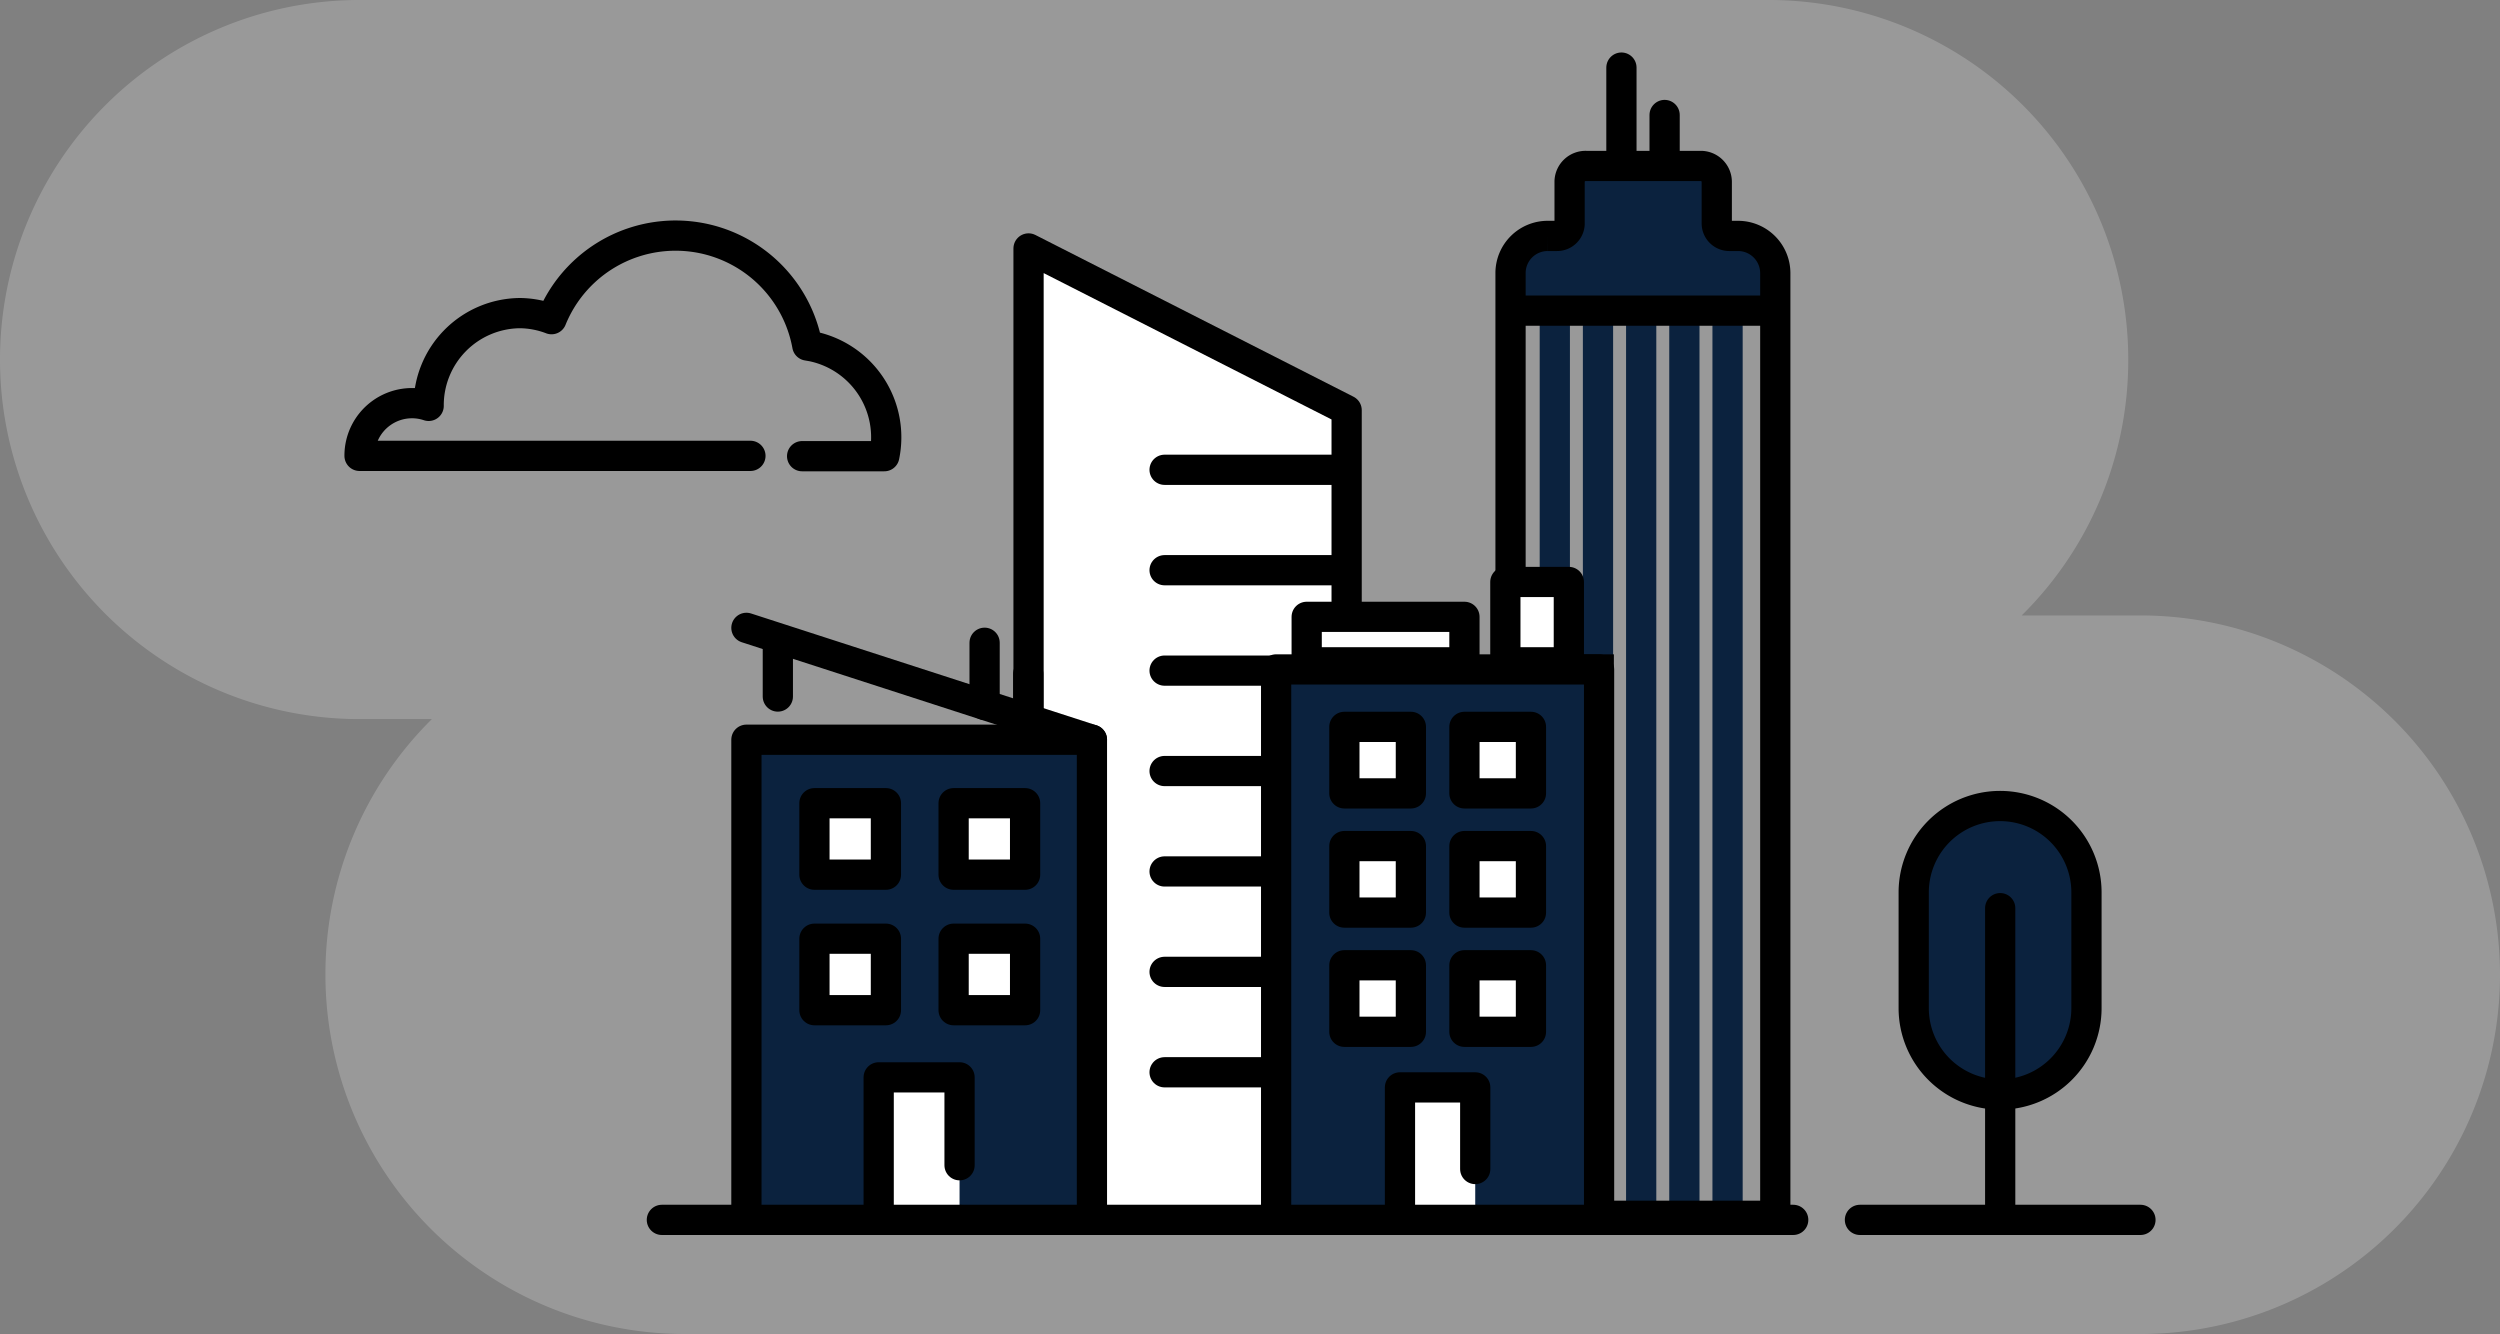 <svg xmlns="http://www.w3.org/2000/svg" viewBox="0 0 231.54 123.55"><rect x="0" y="0" width="231.54" height="123.55" fill="#808080" stroke="none"/><g id="Layer_2" data-name="Layer 2"><g id="Layer_1-2" data-name="Layer 1"><path d="M198.24,57h-11a33.19,33.19,0,0,0,9.87-23.65h0A33.3,33.3,0,0,0,163.85,0H33.3A33.3,33.3,0,0,0,0,33.3H0A33.3,33.3,0,0,0,33.3,66.6H40a33.2,33.2,0,0,0-9.86,23.65h0a33.29,33.29,0,0,0,33.3,33.3H198.24a33.3,33.3,0,0,0,33.3-33.3h0A33.3,33.3,0,0,0,198.24,57Z" style="fill:#fff;opacity:0.2"/><g id="Layer_2-2" data-name="Layer 2"><g id="Layer_1-2-2" data-name="Layer 1-2"><path d="M160,29.2v83.19m-4-83.3v83.19M152,29V112.6m-4-83.72V61.34m-4-32.56V58.06" style="fill:none;stroke:#0b223e;stroke-miterlimit:10;stroke-width:2.8px"/><path d="M164.77,28.44l-25.06.34L140.8,23l3.88-1.45,1.62-5.84c0,.09,11.8.22,11.8.22l1.38,5.71L164.07,23Z" style="fill:#0b223e"/><path d="M74.29,42.25H81.9a8.6,8.6,0,0,0-6.67-10.17L74.77,32a12.4,12.4,0,0,0-23.69-2.44A8.39,8.39,0,0,0,48.15,29a8.53,8.53,0,0,0-8.45,8.59,4.86,4.86,0,0,0-6.4,4.63H69.5" style="fill:none;stroke:#000;stroke-linecap:round;stroke-linejoin:round;stroke-width:2.8px"/><path d="M154.17,15.26V10.65m-4,4.61v-9" style="fill:none;stroke:#000;stroke-linecap:round;stroke-linejoin:round;stroke-width:2.8px"/><path d="M161,21.85h-.84A1.16,1.16,0,0,1,159,20.69h0V16.85a1.48,1.48,0,0,0-1.48-1.48H146.9a1.48,1.48,0,0,0-1.53,1.43v3.95a1.16,1.16,0,0,1-1.17,1.1h-.84a3.44,3.44,0,0,0-3.46,3.42V62h8.17v50.6h16.35V25.31A3.45,3.45,0,0,0,161,21.85Z" style="fill:none;stroke:#000;stroke-miterlimit:10;stroke-width:2.8px"/><line x1="61.3" y1="112.98" x2="166.08" y2="112.98" style="fill:none;stroke:#000;stroke-linecap:round;stroke-linejoin:round;stroke-width:2.8px"/><path d="M185.24,74.65h0a8,8,0,0,1,8,8V93.37a8,8,0,0,1-8,8h0a8,8,0,0,1-8-8V82.61A8,8,0,0,1,185.24,74.65Z" style="fill:#0b223e;stroke:#000;stroke-linecap:round;stroke-linejoin:round;stroke-width:2.8px"/><line x1="185.25" y1="112.98" x2="185.25" y2="84.11" style="fill:none;stroke:#000;stroke-linecap:round;stroke-linejoin:round;stroke-width:2.8px"/><polygon points="95.26 23.01 124.72 37.99 124.72 112.98 95.26 112.98 95.26 23.01" style="fill:#fff;stroke:#000;stroke-linecap:round;stroke-linejoin:round;stroke-width:2.8px"/><line x1="124.35" y1="43.51" x2="107.86" y2="43.51" style="fill:none;stroke:#000;stroke-linecap:round;stroke-linejoin:round;stroke-width:2.8px"/><line x1="124.35" y1="52.81" x2="107.86" y2="52.81" style="fill:none;stroke:#000;stroke-linecap:round;stroke-linejoin:round;stroke-width:2.8px"/><line x1="124.35" y1="62.11" x2="107.86" y2="62.11" style="fill:none;stroke:#000;stroke-linecap:round;stroke-linejoin:round;stroke-width:2.8px"/><line x1="124.35" y1="71.41" x2="107.86" y2="71.41" style="fill:none;stroke:#000;stroke-linecap:round;stroke-linejoin:round;stroke-width:2.8px"/><line x1="124.35" y1="80.71" x2="107.86" y2="80.71" style="fill:none;stroke:#000;stroke-linecap:round;stroke-linejoin:round;stroke-width:2.8px"/><line x1="124.35" y1="90.01" x2="107.86" y2="90.01" style="fill:none;stroke:#000;stroke-linecap:round;stroke-linejoin:round;stroke-width:2.8px"/><line x1="124.35" y1="99.31" x2="107.86" y2="99.31" style="fill:none;stroke:#000;stroke-linecap:round;stroke-linejoin:round;stroke-width:2.8px"/><line x1="172.26" y1="112.98" x2="198.24" y2="112.98" style="fill:none;stroke:#000;stroke-linecap:round;stroke-linejoin:round;stroke-width:2.8px"/><polygon points="101.13 112.98 69.13 112.98 69.13 103.22 69.13 68.51 101.13 68.51 101.13 112.98" style="fill:#0b223e;stroke:#000;stroke-linecap:round;stroke-linejoin:round;stroke-width:2.8px"/><line x1="72.04" y1="64.51" x2="72.04" y2="59.53" style="fill:none;stroke:#000;stroke-linecap:round;stroke-linejoin:round;stroke-width:2.8px"/><line x1="69.13" y1="58.15" x2="101.13" y2="68.51" style="fill:none;stroke:#000;stroke-linecap:round;stroke-linejoin:round;stroke-width:2.8px"/><line x1="91.19" y1="65.29" x2="91.19" y2="59.53" style="fill:none;stroke:#000;stroke-linecap:round;stroke-linejoin:round;stroke-width:2.8px"/><line x1="95.23" y1="66.6" x2="95.23" y2="62.41" style="fill:none;stroke:#000;stroke-linecap:round;stroke-linejoin:round;stroke-width:2.8px"/><rect x="75.43" y="74.39" width="6.62" height="6.62" style="fill:#fff;stroke:#000;stroke-linecap:round;stroke-linejoin:round;stroke-width:2.8px"/><rect x="88.32" y="74.39" width="6.62" height="6.62" style="fill:#fff;stroke:#000;stroke-linecap:round;stroke-linejoin:round;stroke-width:2.8px"/><rect x="75.43" y="86.94" width="6.62" height="6.62" style="fill:#fff;stroke:#000;stroke-linecap:round;stroke-linejoin:round;stroke-width:2.8px"/><rect x="88.32" y="86.94" width="6.62" height="6.62" style="fill:#fff;stroke:#000;stroke-linecap:round;stroke-linejoin:round;stroke-width:2.8px"/><polyline points="88.87 112.98 81.38 112.98 81.38 99.78 88.87 99.78 88.87 107.92" style="fill:#fff;stroke:#000;stroke-linecap:round;stroke-linejoin:round;stroke-width:2.8px"/><polyline points="118.19 112.98 118.19 62 148.1 62 148.1 112.98 118.19 112.98 118.19 112.98" style="fill:#0b223e;stroke:#000;stroke-linecap:round;stroke-linejoin:round;stroke-width:2.8px"/><rect x="124.51" y="67.32" width="6.16" height="6.16" style="fill:#fff;stroke:#000;stroke-linecap:round;stroke-linejoin:round;stroke-width:2.8px"/><rect x="135.63" y="67.32" width="6.16" height="6.16" style="fill:#fff;stroke:#000;stroke-linecap:round;stroke-linejoin:round;stroke-width:2.8px"/><rect x="124.51" y="78.36" width="6.16" height="6.16" style="fill:#fff;stroke:#000;stroke-linecap:round;stroke-linejoin:round;stroke-width:2.8px"/><rect x="135.63" y="78.36" width="6.16" height="6.16" style="fill:#fff;stroke:#000;stroke-linecap:round;stroke-linejoin:round;stroke-width:2.8px"/><rect x="124.51" y="89.4" width="6.16" height="6.16" style="fill:#fff;stroke:#000;stroke-linecap:round;stroke-linejoin:round;stroke-width:2.8px"/><rect x="135.63" y="89.4" width="6.16" height="6.16" style="fill:#fff;stroke:#000;stroke-linecap:round;stroke-linejoin:round;stroke-width:2.8px"/><polyline points="136.63 112.98 129.66 112.98 129.66 100.71 136.63 100.71 136.63 108.27" style="fill:#fff;stroke:#000;stroke-linecap:round;stroke-linejoin:round;stroke-width:2.8px"/><rect x="121.02" y="57.13" width="14.61" height="4.21" style="fill:#fff;stroke:#000;stroke-linecap:round;stroke-linejoin:round;stroke-width:2.8px"/><rect x="139.42" y="53.9" width="5.88" height="7.44" style="fill:#fff;stroke:#000;stroke-linecap:round;stroke-linejoin:round;stroke-width:2.8px"/><line x1="140.42" y1="28.77" x2="164.77" y2="28.77" style="fill:none;stroke:#000;stroke-miterlimit:10;stroke-width:2.8px"/></g></g></g></g></svg>